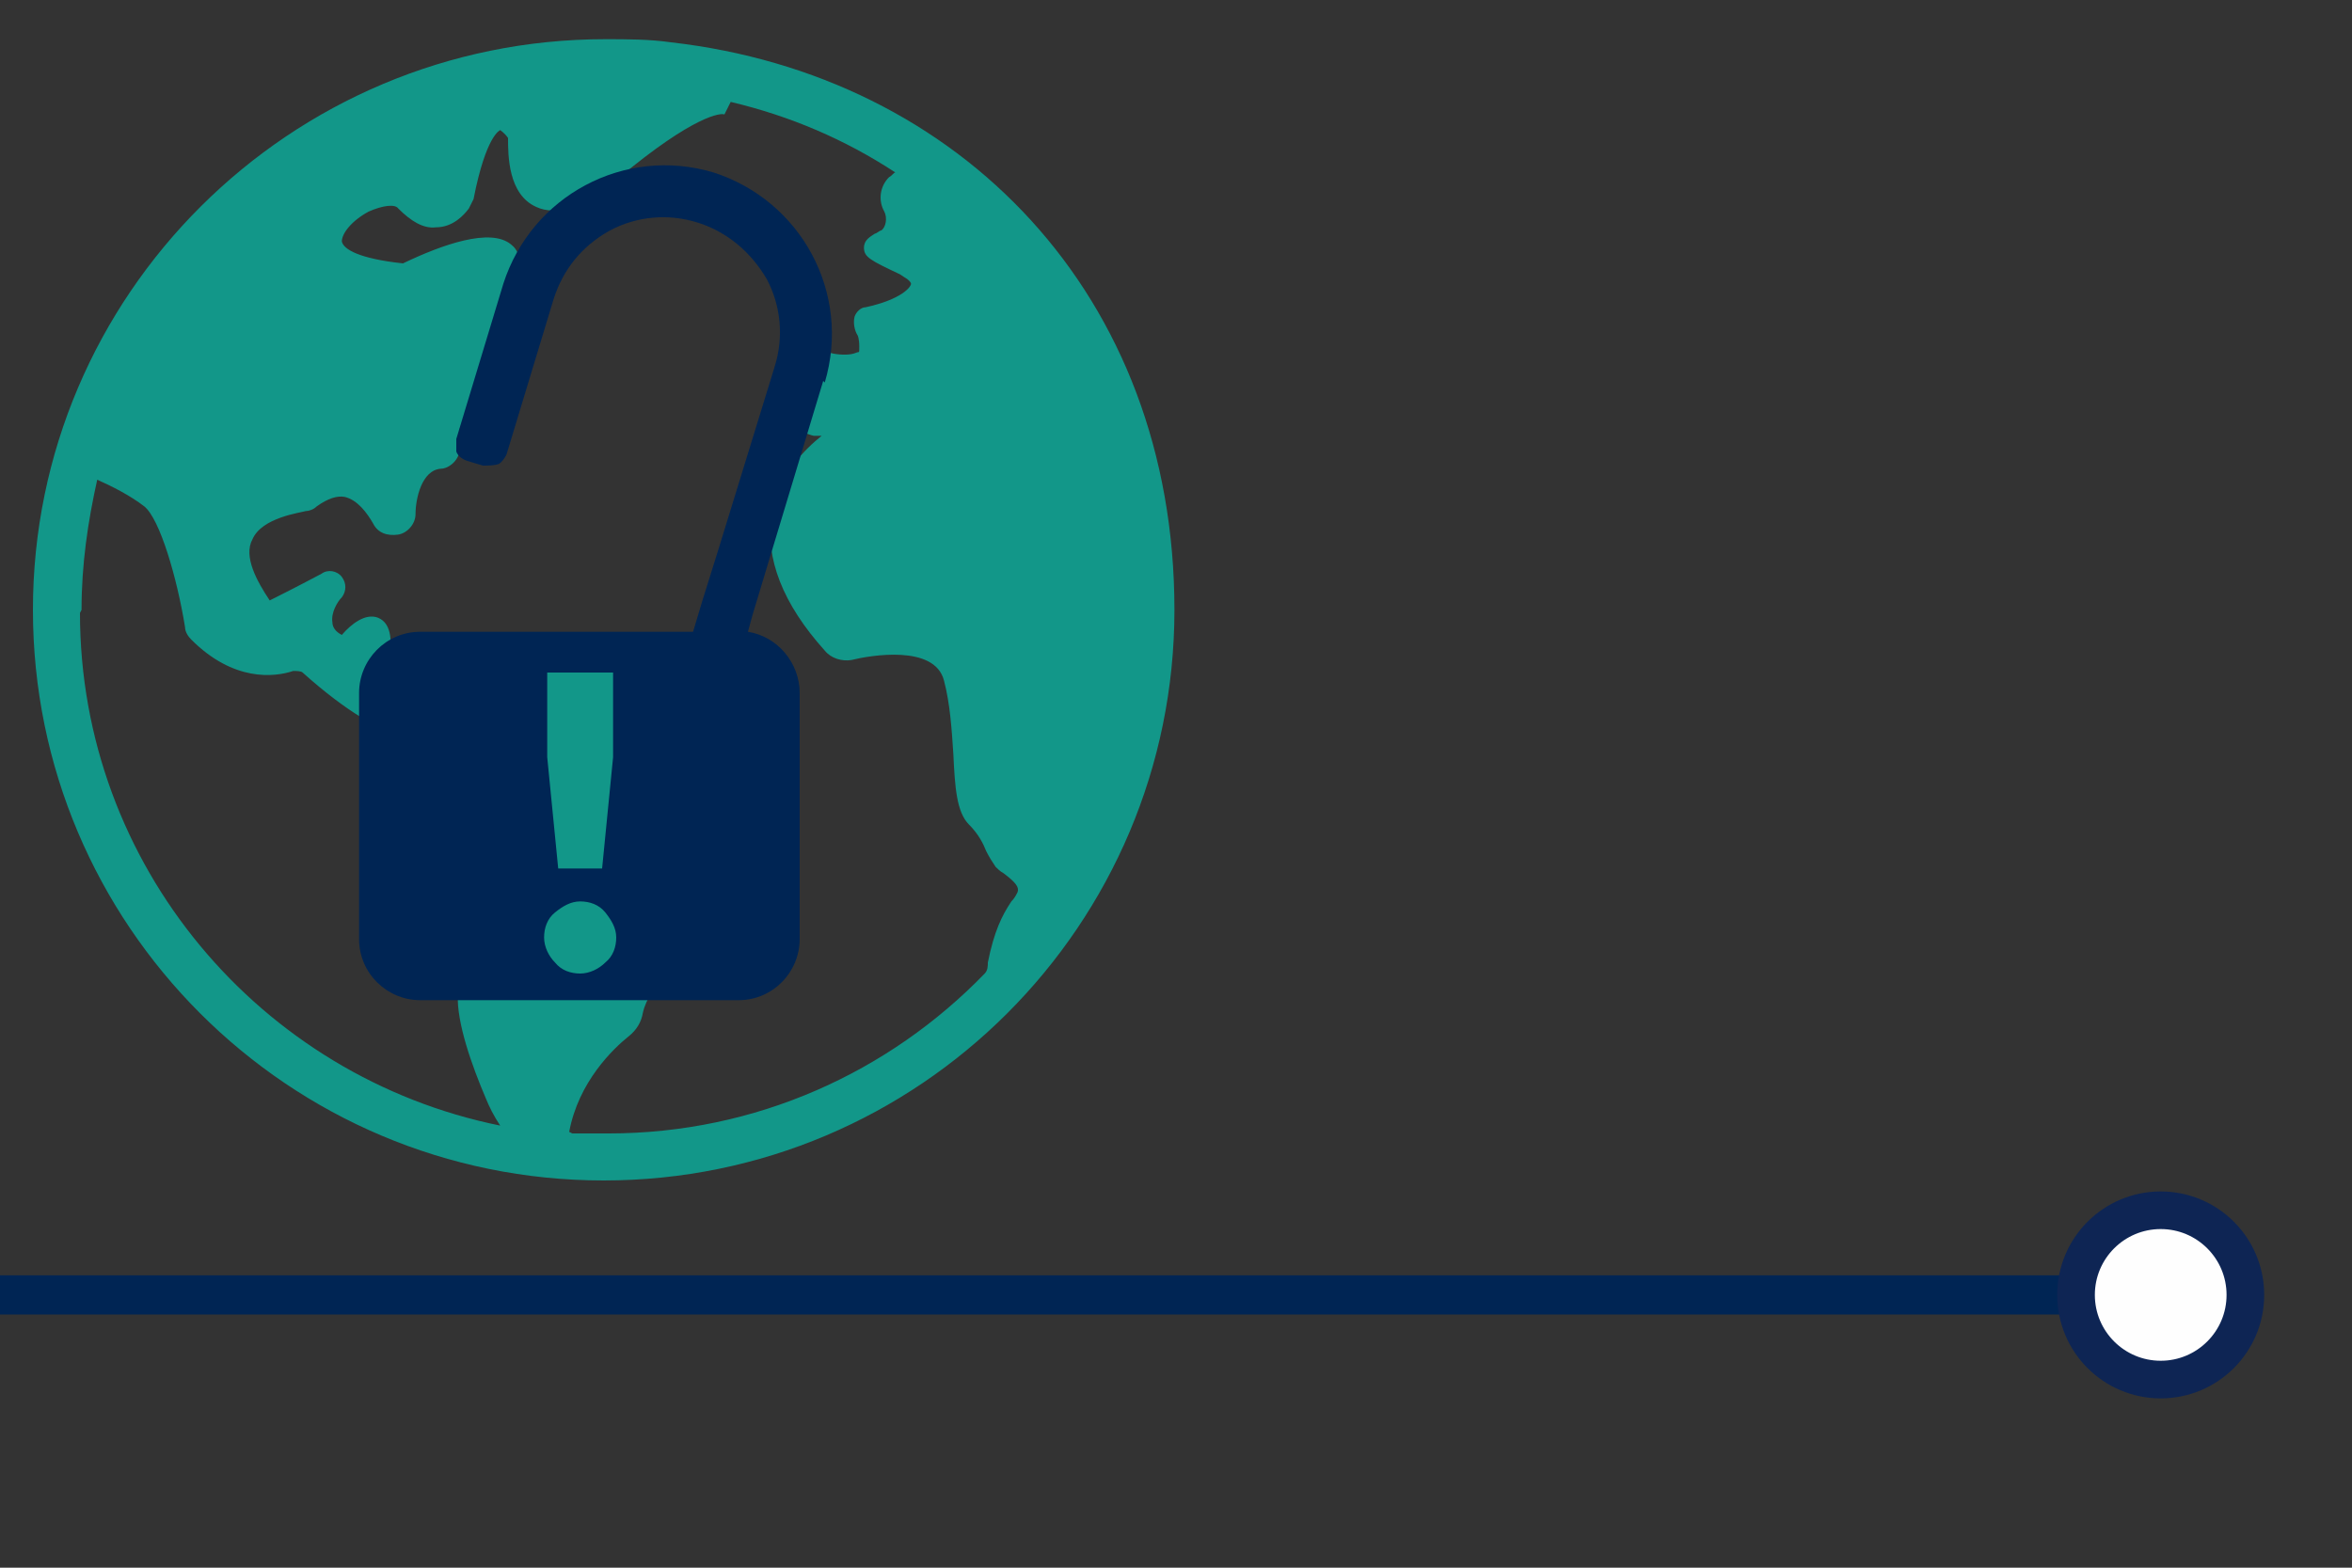 <?xml version="1.0" encoding="UTF-8"?><svg xmlns="http://www.w3.org/2000/svg" width="150" height="100" viewBox="0 0 150 100"><rect x="0" y="0" width="150" height="100" fill="#333333" stroke="none"/><defs><style>.c{fill:#002554;}.d{fill:#fefefe;}.e{fill:#129789;}.f{stroke:#002554;stroke-width:2.5px;}.f,.g{fill:none;stroke-miterlimit:10;}.g{stroke:#0e2554;stroke-width:2.4px;}</style></defs><g id="a"><g><line class="f" x1="-9.5" y1="82.6" x2="138.2" y2="82.6"/><g><path class="d" d="M137.9,87.8c2.9,0,5.2-2.3,5.2-5.2s-2.3-5.2-5.2-5.2-5.2,2.3-5.2,5.2,2.3,5.2,5.2,5.2Z"/><path class="c" d="M137.9,88.5c-3.2,0-5.9-2.6-5.9-5.9s2.6-5.9,5.9-5.9,5.9,2.6,5.9,5.9-2.6,5.9-5.9,5.9,3.2,0,0,0Zm0-10.3c-2.5,0-4.5,2-4.5,4.5s2,4.5,4.5,4.5,4.5-2,4.5-4.5-2-4.5-4.5-4.5,2.5,0,0,0Z"/></g></g><g/><circle class="g" cx="137.8" cy="82.6" r="5.4"/></g><g id="b"><g><path class="e" d="M42.8,2.7c-1.4-.2-2.8-.2-4.2-.2C18.5,2.5,2.1,18.8,2.1,38.9s16.3,36.4,36.4,36.4,36.4-16.3,36.4-36.4S61.2,4.8,42.8,2.7ZM5.2,38.9c0-2.9,.4-5.6,1-8.3,.9,.4,2.1,1,3,1.7,1,.8,2.1,4.6,2.6,7.7,0,.3,.2,.6,.4,.8,2.7,2.7,5.3,2.4,6.5,2,.2,0,.5,0,.6,.1,2.9,2.6,5,3.7,6.4,4.1-1.7,2.2-2.5,5.8-2.2,6.7,0,.3,.3,.4,.4,.5,.3,.3,1,1.7,2.1,4.2,0,.1,0,.3,.1,.5,.1,1.1,1,2.1,2.5,3.2,.4,.3,.6,.8,.6,1.3-.1,1.8,.9,4.6,1.8,6.7,.2,.5,.5,1.1,.9,1.7-15.3-3.1-26.8-16.6-26.8-32.7Zm31.1,33.3c.6-3.2,2.8-5.3,3.8-6.1,.5-.4,.8-.9,.9-1.5,.4-1.8,2.5-3.4,3.4-3.9,.4-.3,.8-.7,1-1.2,1-2.2,2.5-3.7,2.9-4.2,.1-.2,.3-.3,.4-.5,1.1-1.9,1.4-3.4,.8-4.5-.6-1.1-2-1.7-4.1-1.7-.6,0-1.1-.4-1.3-.9-.6-1.6-2.2-2.4-4.2-2.2-.3,0-.6,0-.9-.2-3.9-2.4-7.1-3.2-9.2-2.4-1.6,.6-2.3,1.8-2.5,2.5h0c-.2,0-.7-.2-1.3-.8-.5-.5-1.2-1.5-1.1-2.9,0-.5,.2-1.9-.8-2.3-.8-.3-1.7,.4-2.3,1.1-.4-.2-.6-.5-.6-.8-.1-.6,.3-1.3,.6-1.6,.3-.4,.3-.9,0-1.3-.3-.4-.9-.5-1.3-.2-1.7,.9-2.7,1.4-3.3,1.7-.8-1.2-1.7-2.8-1.1-3.9,.6-1.4,3.1-1.7,3.4-1.8,.2,0,.5-.1,.7-.3,.7-.5,1.3-.7,1.8-.6,.8,.2,1.4,1,1.8,1.7,.3,.6,.9,.8,1.6,.7,.6-.1,1.1-.7,1.1-1.3,0-1,.4-2.8,1.6-2.9,.4,0,.8-.3,1-.6,.2-.3,.3-.7,.2-1.1-.1-.7,0-1,.4-1.5,.3-.4,.6-.9,.7-1.7,.1-.7,.8-1.6,1.9-2.6,.5-.4,.6-1.1,.3-1.7,0,0-.3-.6,.4-2.8,.4-1.3,0-2-.4-2.3-1.3-1.1-4.4,0-6.9,1.2-2.8-.3-3.8-.9-3.9-1.4,0-.5,.6-1.3,1.7-1.9,.9-.4,1.7-.5,1.9-.2,.8,.8,1.6,1.3,2.4,1.2,1.1,0,1.8-.8,2.1-1.2,.1-.2,.2-.4,.3-.6,.8-4.1,1.7-4.4,1.7-4.4,0,0,.3,.2,.5,.5,0,1.1,0,3.6,1.8,4.4,1.3,.6,3,0,5.2-1.8,4.9-4.1,6.6-4.2,6.8-4.1h0l.4-.8c3.8,.9,7.3,2.4,10.5,4.5-.1,0-.2,.2-.4,.3-.6,.6-.7,1.5-.3,2.2h0c.2,.4,.1,1-.2,1.2-.1,0-.3,.2-.4,.2-.3,.2-.7,.4-.7,.9,0,.6,.4,.8,2.3,1.7l.3,.2c.2,.1,.4,.3,.4,.4,0,.2-.6,1-2.9,1.5-.3,0-.6,.3-.7,.6-.1,.4,0,.9,.2,1.2,0,0,.1,.2,.1,.7s0,.3-.2,.4c-.7,.3-2.2,0-2.6-.4-.3-.2-.7-.3-1,0-.8,.5-1,2.9-.6,4.1,.3,1.3,1.1,1.5,1.5,1.6,.2,0,.3,0,.5,0-1,.8-2.8,2.5-3.2,5.1-.4,2.7,.7,5.6,3.4,8.6,.4,.5,1.1,.7,1.7,.6,1.2-.3,5.3-1,5.9,1.3,.4,1.5,.5,3.2,.6,4.7,.1,2.1,.2,3.7,1,4.5,.6,.6,.9,1.2,1.1,1.7,.2,.4,.4,.7,.6,1,.1,.1,.3,.3,.5,.4,.8,.6,1,.9,.9,1.2-.1,.2-.2,.4-.4,.6-.6,.9-1.1,1.9-1.5,3.9,0,.2,0,.5-.2,.7-6.1,6.3-14.6,10.2-24,10.2s-1.5,0-2.3,0Z"/><g><path class="c" d="M52.6,24.4c1.7-5.7-1.5-11.6-7.1-13.4-5.7-1.7-11.6,1.5-13.4,7.1l-3,9.9c0,.3,0,.5,0,.8h0c.1,.3,.4,.5,.7,.6l1,.3c.3,0,.7,0,1-.1,.2-.1,.4-.4,.5-.6l3-9.9c.6-1.9,1.8-3.4,3.6-4.4,1.7-.9,3.7-1.1,5.6-.5,1.9,.6,3.4,1.9,4.4,3.6,.9,1.7,1.1,3.7,.5,5.6l-3.6,11.7-1,3.2-.6,2H26.8c-2.2,0-3.9,1.8-3.9,3.9v15.7c0,2.2,1.8,3.9,3.9,3.9h20.3c2.2,0,3.9-1.8,3.9-3.9v-15.7c0-1.9-1.4-3.6-3.3-3.9l.3-1.1,4.5-14.9Z"/><path class="e" d="M38.6,61.4c-.4,.4-1,.7-1.6,.7s-1.2-.2-1.6-.7c-.4-.4-.7-1-.7-1.6s.2-1.2,.7-1.6,1-.7,1.6-.7,1.2,.2,1.6,.7,.7,1,.7,1.6-.2,1.2-.7,1.6Zm-3-6l-.7-7.1v-5.4h4.2v5.4l-.7,7.1h-2.7Z"/></g></g></g></svg>